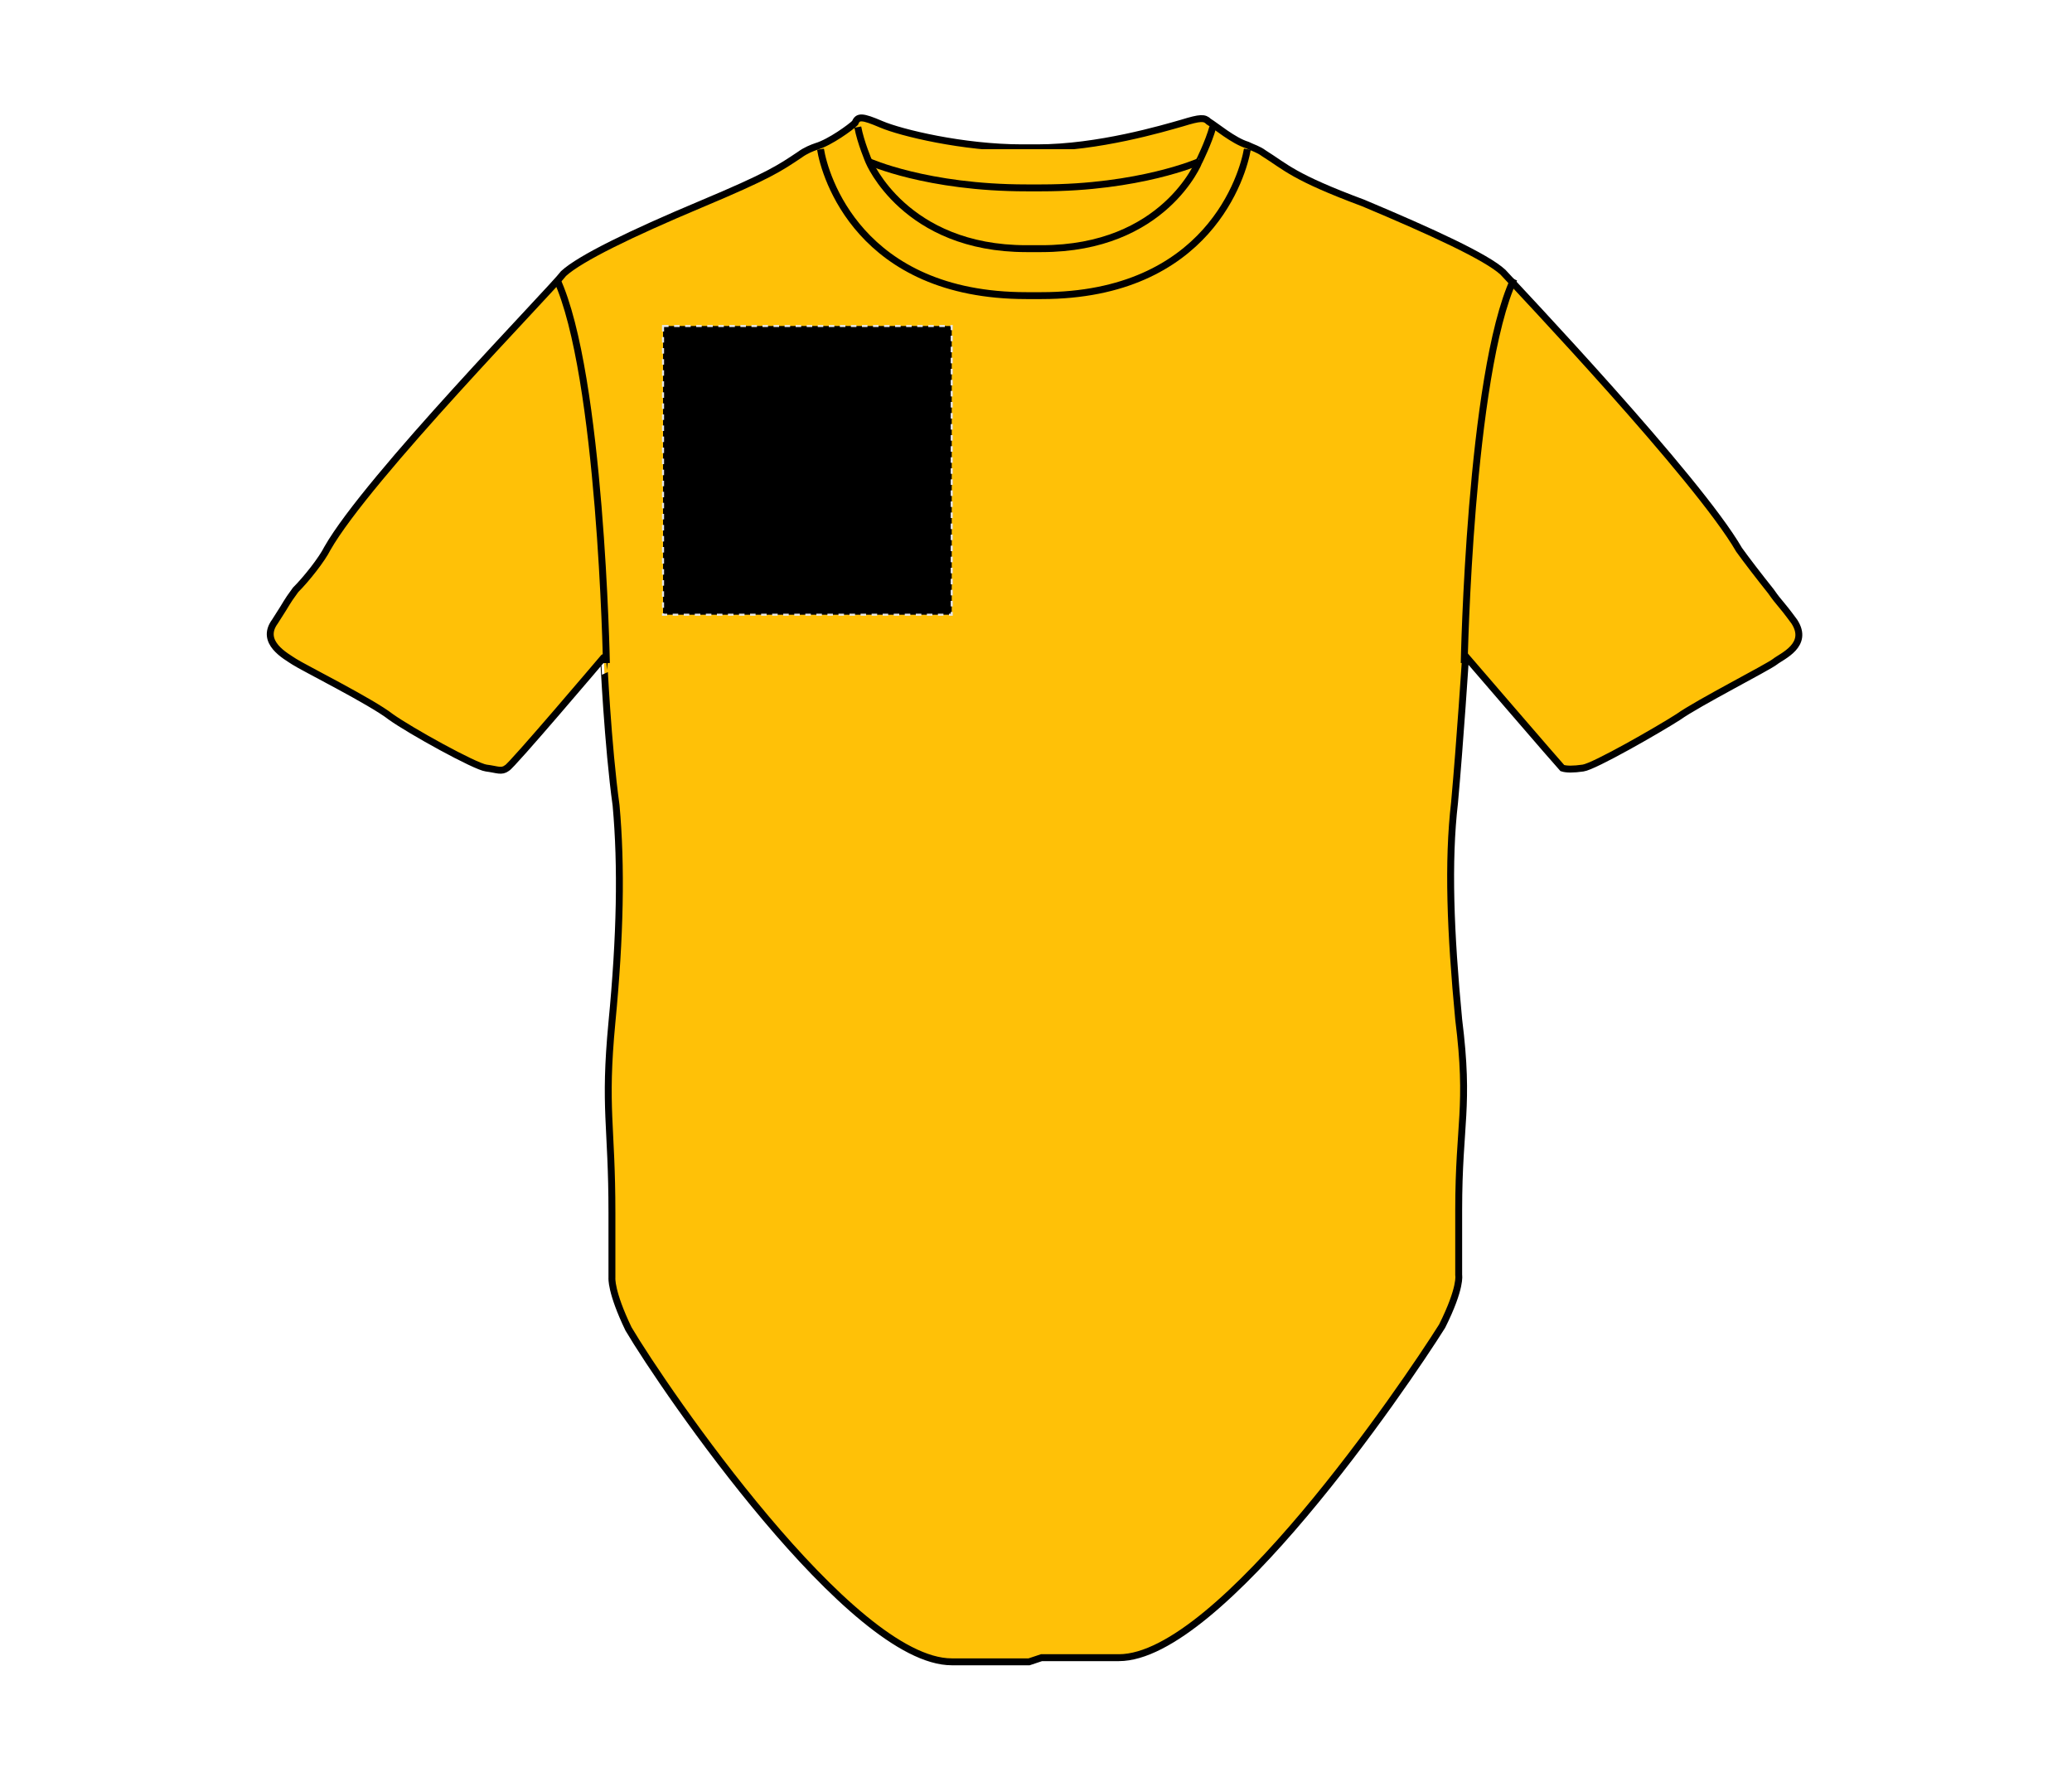 <?xml version="1.0" encoding="UTF-8"?>
<svg xmlns="http://www.w3.org/2000/svg" xmlns:xlink="http://www.w3.org/1999/xlink" version="1.1" id="Layer_1" x="0px" y="0px" viewBox="0 0 150 129" style="enable-background:new 0 0 150 129;" xml:space="preserve">
<style type="text/css">
	.st0{fill:#FFC107;stroke:#000000;stroke-width:0.5;stroke-miterlimit:10;}
	.st1{fill:none;stroke:#000000;stroke-width:0.5;stroke-miterlimit:10;}
	.st2{stroke:#E6E6E6;stroke-width:0.15;stroke-dasharray:0.4;}
</style>
<g>
	<path class="st0" d="M75.4,120c2.5,0,4.7,0,5.6,0c7.3,0,20.7-19.7,23.4-24c1.4-2.8,1.2-3.7,1.2-3.7s0-2.2,0-4.7   c0-6.3,0.8-7.4,0-13.8c-0.6-6.3-0.8-11.4-0.3-15.7c0.4-4.4,0.8-10.6,0.8-10.6s6.8,7.9,7,8.1c0.3,0.1,0.8,0.1,1.5,0   c0.8-0.1,5.5-2.8,6.9-3.7c1.4-1,6.5-3.6,7-4s2.5-1.2,1.4-2.9c-1.1-1.5-1-1.2-1.7-2.2c-0.8-1-1.8-2.3-2.3-3   c-3-5.2-16.1-19-17.1-20.1c-1.2-1.1-5.1-2.9-10.1-5c-5.1-1.9-5.6-2.6-7.2-3.6c-0.4-0.3-0.8-0.4-1.2-0.6c-1-0.3-2.3-1.4-2.8-1.7   c-0.3-0.3-0.6-0.3-1.9,0.1c-1.4,0.4-6.1,1.8-10.5,1.8H74c-4.3,0-8.8-1.1-10.2-1.7c-1.4-0.6-1.7-0.6-1.9-0.1   c-0.3,0.3-1.8,1.4-2.8,1.7c-0.3,0.1-0.8,0.3-1.2,0.6c-1.5,1-2.2,1.5-7.2,3.6s-8.7,3.9-9.9,5C39.9,21,26.6,34.6,23.7,39.7   c-0.4,0.8-1.5,2.2-2.3,3c-0.8,1.1-0.4,0.6-1.5,2.3c-1.1,1.5,0.8,2.5,1.4,2.9s5.6,2.9,7,4c1.4,1,6.1,3.6,6.9,3.7   c0.8,0.1,1.1,0.3,1.5,0c0.3-0.1,7-8,7-8S44,54,44.6,58.3c0.4,4.4,0.3,9.5-0.3,15.7c-0.6,6.3,0,7.4,0,13.8c0,2.6,0,4.7,0,4.7   s-0.1,1,1.2,3.7c2.6,4.4,16.1,24.1,23.4,24.1c1,0,3.2,0,5.6,0L75.4,120L75.4,120z"></path>
	<path class="st0" d="M43.9,48c0,0-0.4-20.9-3.6-27.8"></path>
	<path class="st0" d="M90.3,10.8c-0.3,1.8-2.8,10.6-14.9,10.6h-1.1c-12.1,0-14.6-8.7-14.9-10.6"></path>
	<path class="st0" d="M86.8,11.7c0,0-4.3,1.9-11.4,1.9h-1.1c-7.2,0-11.4-1.9-11.4-1.9"></path>
	<path class="st0" d="M106,48c0,0,0.4-20.9,3.6-27.8"></path>
	<path class="st1" d="M87.8,9.2c-0.3,1.1-1,2.5-1,2.5S84.3,18,75.4,18h-1.1c-8.8,0-11.4-6.3-11.4-6.3s-0.6-1.4-0.8-2.5"></path>
</g>
<rect id="sleepsuit-front-garmentscreenbounds" x="48" y="23.6" class="st2" width="20.9" height="20.9"></rect>
</svg>
